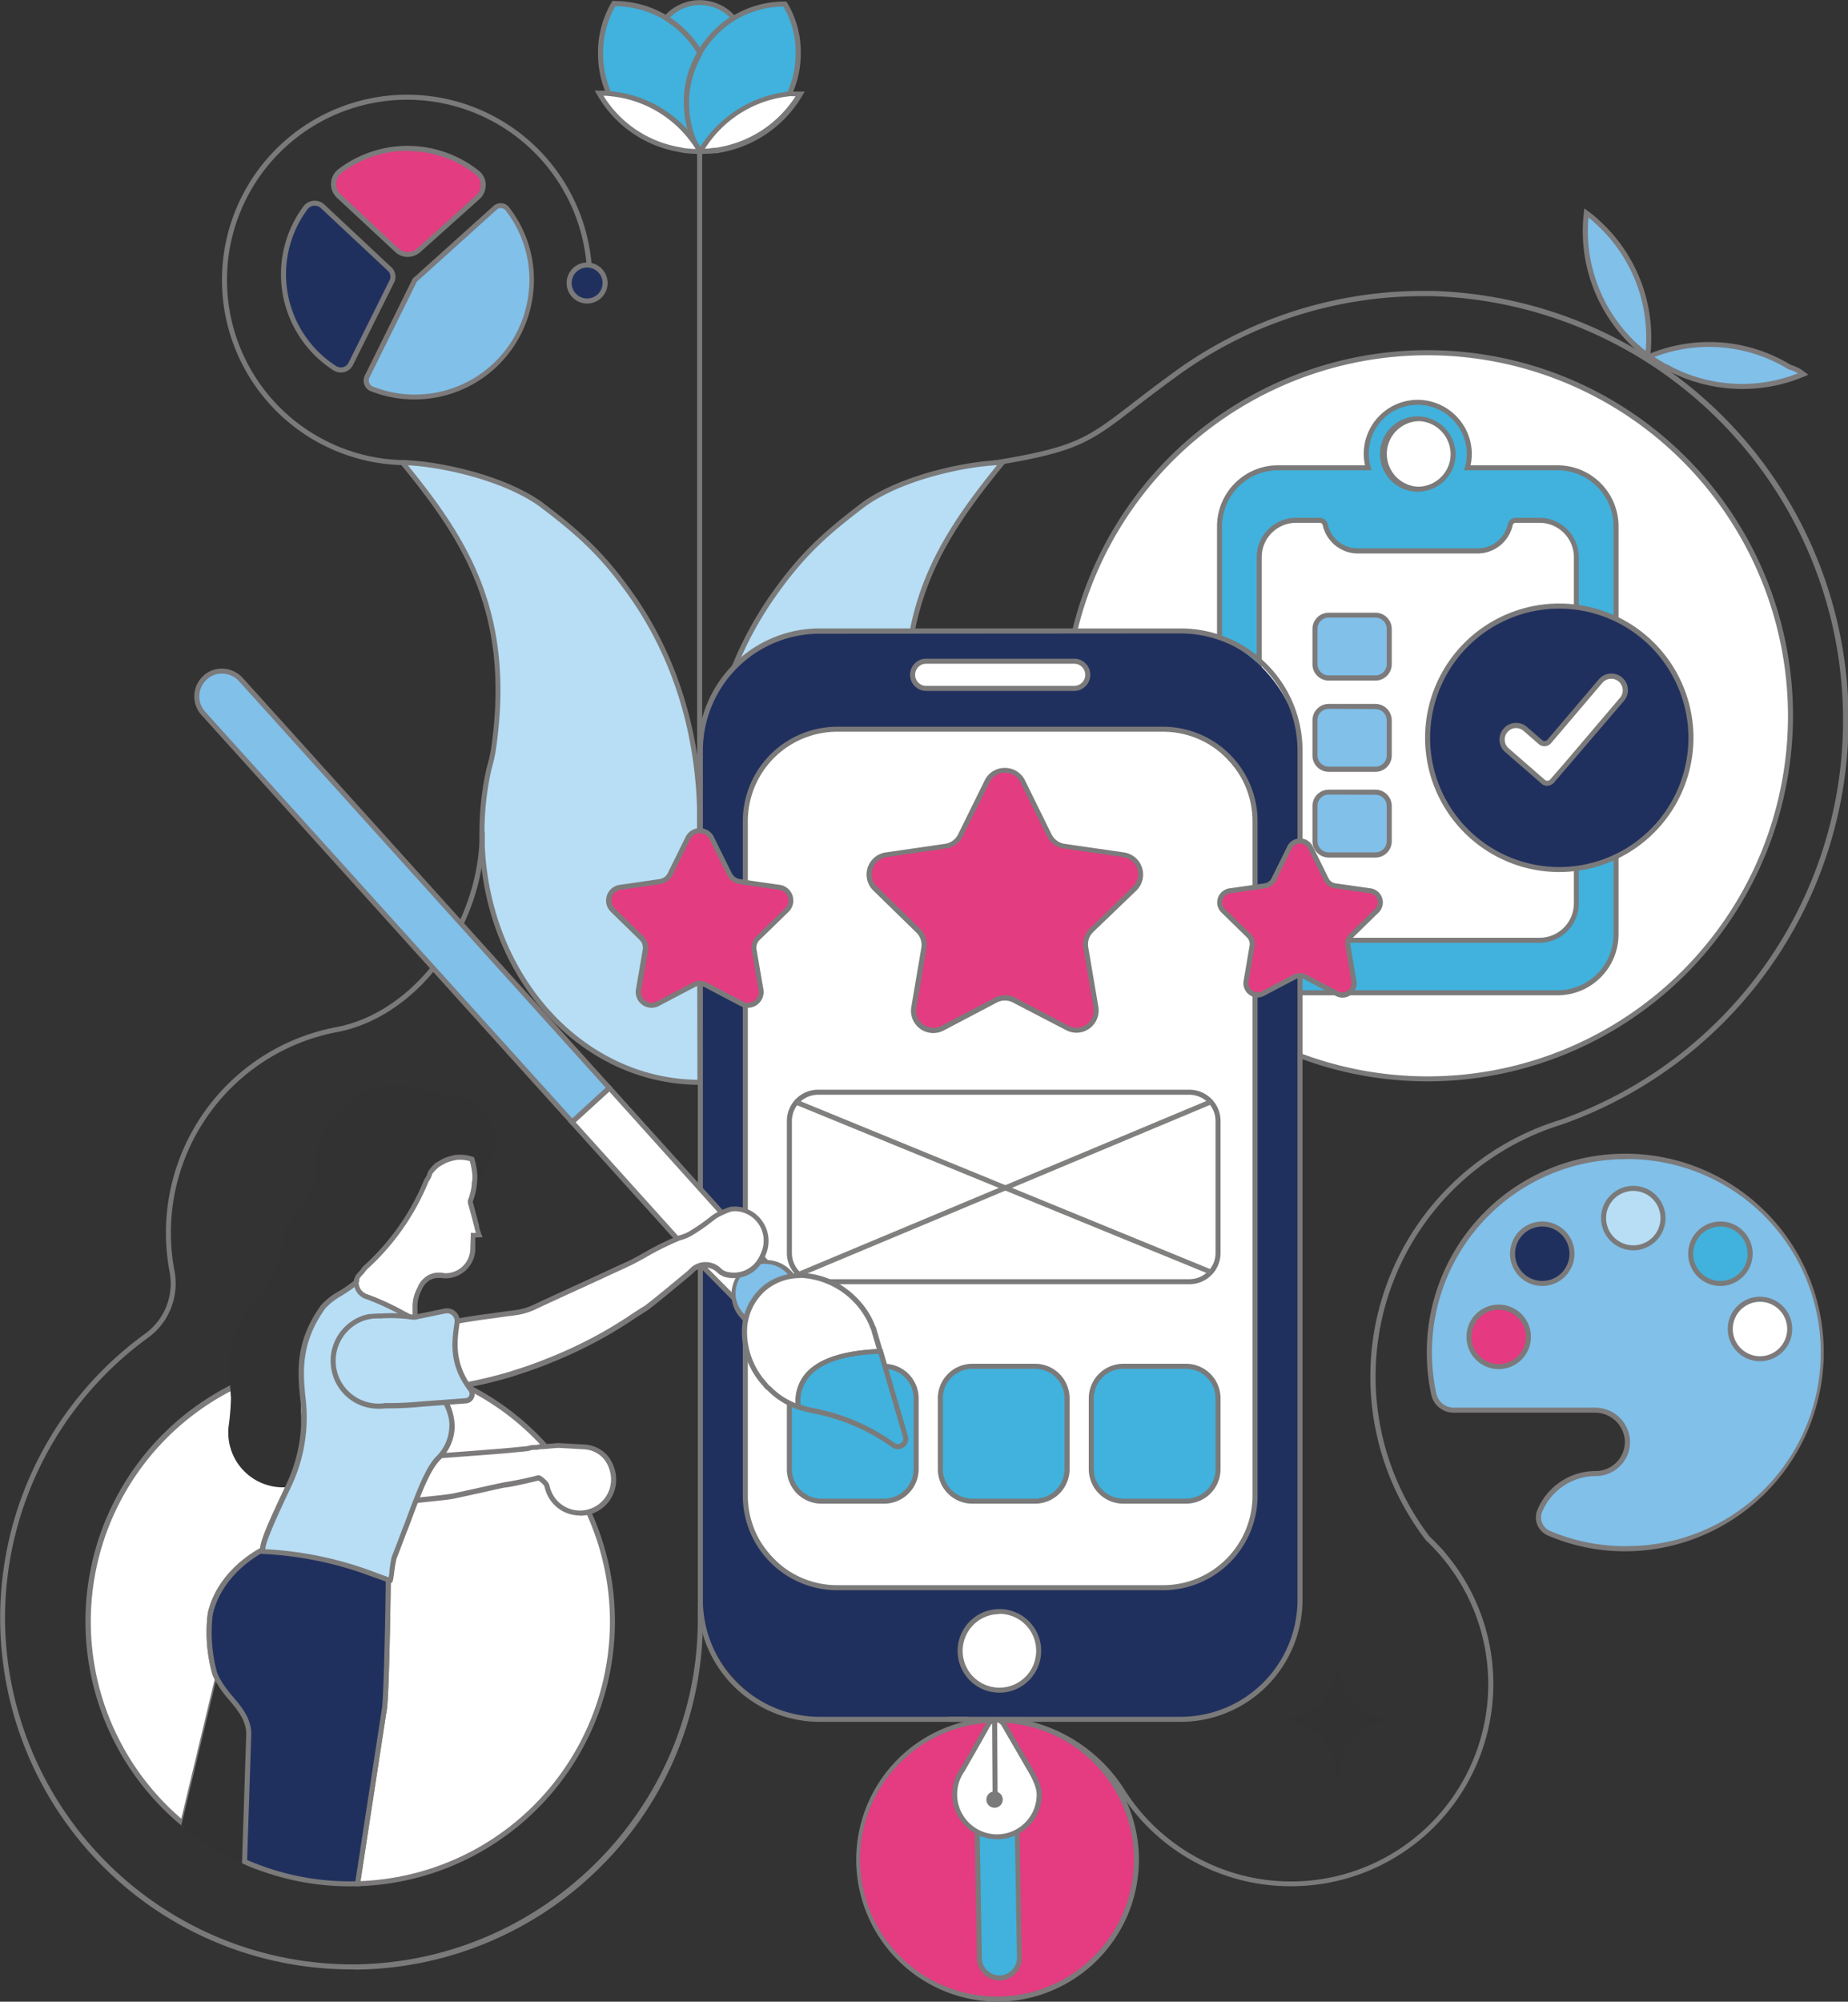 <?xml version="1.0" encoding="UTF-8"?> <svg xmlns="http://www.w3.org/2000/svg" id="Layer_1" data-name="Layer 1" viewBox="0 0 367.01 397.34"><rect x="0" y="0" width="367.01" height="397.34" fill="#333333" stroke="none"/><defs><style>.cls-1{fill:#b7def5;}.cls-2{fill:#7b7a7a;}.cls-3{fill:#fff;}.cls-4{fill:#40b2dd;}.cls-5{fill:#20305e;}.cls-6{fill:#80c0e9;}.cls-7{fill:#7c7a7b;}.cls-8{fill:#e03c81;}.cls-9{fill:#80807f;}.cls-10{fill:#7c7b7c;}.cls-11{fill:#323232;}.cls-12{fill:#e43b81;}.cls-13{fill:#e53981;}.cls-14{fill:#e33c81;}.cls-15{fill:#7a7979;}</style></defs><path class="cls-1" d="M80,91.84c5.48,0,19.2,2.4,27.41,8.22,7.39,5.58,12.12,9.74,17.78,17.7,8.29,11.57,13.3,26.35,13.79,42.43v2.21l.08,52.44h0c-23.22,0-42.43-21-43.25-47.68a58,58,0,0,1,1.4-14.68,29.24,29.24,0,0,0,1-4.68C101.86,120.39,91.37,105.79,80,91.84Z"></path><path class="cls-2" d="M139.53,215.34H139c-23.7,0-42.92-21.15-43.75-48.16a58.26,58.26,0,0,1,1.41-14.82,28.82,28.82,0,0,0,1-4.64c3.58-26.55-6.08-40.87-18.09-55.57l-.67-.81h1c5.58,0,19.42,2.44,27.71,8.31,7.65,5.79,12.28,9.92,17.9,17.82,8.59,12,13.39,26.76,13.88,42.7v2.23ZM81,92.36c11.84,14.59,21.18,29.05,17.62,55.5a30.52,30.52,0,0,1-1,4.77,57.54,57.54,0,0,0-1.37,14.52c.81,26.27,19.32,46.89,42.25,47.19l-.08-54.15c-.48-15.73-5.22-30.3-13.69-42.14-5.55-7.79-10.12-11.88-17.68-17.59C99.47,95.07,87,92.64,81,92.36Z"></path><path class="cls-2" d="M69.73,390.93A69.74,69.74,0,0,1,29,264.61a12.3,12.3,0,0,0,4.66-12.26,41.55,41.55,0,0,1,33.43-48.52c15.54-3.16,28.18-20.53,28.18-38.73h1c0,18.65-13,36.46-29,39.71a40.55,40.55,0,0,0-32.64,47.35,13.3,13.3,0,0,1-5.06,13.26A68.89,68.89,0,0,0,1,322.12a69,69,0,0,0,69.85,67.8c37.35-.61,67.73-31.26,67.73-68.34,0-.29,0-.64,0-1,0-.84,0-1.79,0-2.42l1,0c0,.64,0,1.61,0,2.47,0,.38,0,.73,0,1a68.66,68.66,0,0,1-20.11,48.74,69.83,69.83,0,0,1-48.6,20.6Z"></path><path class="cls-2" d="M256.38,374.42a40,40,0,0,1-33.81-18.48,30,30,0,0,0-25.23-14.15v-1a31,31,0,0,1,26.08,14.61A39.15,39.15,0,1,0,286.27,309c-.51-.6-1-1.13-1.43-1.6l-.1-.1c-.54-.57-1-1.06-1.52-1.51a53.3,53.3,0,0,1,26.5-83.45A84.17,84.17,0,0,0,284.63,58.79l-2.61,0a82.9,82.9,0,0,0-48.94,16.37c-3.12,2.27-5.56,4.15-7.71,5.81-10.14,7.83-12,9.24-36.45,12.74l-.15-1c24.23-3.47,25.8-4.68,36-12.55,2.16-1.66,4.6-3.54,7.73-5.82A83.92,83.92,0,0,1,282,57.75l2.63,0A85.16,85.16,0,0,1,310,223.28,52.32,52.32,0,0,0,284,305.1c.46.41,1,.92,1.49,1.48l.09.08c.47.49,1,1,1.51,1.68a40.16,40.16,0,0,1-30.66,66.08Z"></path><path class="cls-1" d="M199.07,91.84c-5.49,0-19.21,2.4-27.42,8.22-7.39,5.58-12.12,9.74-17.78,17.7-8.29,11.57-13.29,26.35-13.79,42.43v2.21L140,214.84h0c23.22,0,42.43-21,43.25-47.68a58,58,0,0,0-1.4-14.68,29.24,29.24,0,0,1-1-4.68C177.17,120.39,187.66,105.79,199.07,91.84Z"></path><path class="cls-2" d="M140,215.34h-.5l.08-55.15c.49-16,5.29-30.72,13.88-42.72,5.62-7.9,10.25-12,17.89-17.81,8.3-5.88,22.14-8.32,27.72-8.32h1.05l-.67.81c-12,14.7-21.67,29-18.09,55.58a28.59,28.59,0,0,0,1,4.59,58.34,58.34,0,0,1,1.42,14.86C182.92,194.19,163.7,215.34,140,215.34Zm58-123c-6,.28-18.44,2.71-26.05,8.11-7.55,5.7-12.12,9.79-17.66,17.58-8.48,11.84-13.22,26.41-13.7,42.15v2.2l-.08,51.94c22.93-.3,41.44-20.92,42.25-47.19a57.13,57.13,0,0,0-1.39-14.56,31.47,31.47,0,0,1-1-4.72C176.81,121.42,186.15,107,198,92.36Z"></path><circle class="cls-3" cx="283.52" cy="142.08" r="72.07"></circle><path class="cls-2" d="M283.52,214.65a72.57,72.57,0,1,1,72.57-72.57A72.65,72.65,0,0,1,283.52,214.65Zm0-144.13a71.57,71.57,0,1,0,71.57,71.56A71.64,71.64,0,0,0,283.52,70.52Z"></path><path class="cls-4" d="M309.34,92.86H291.41a10.09,10.09,0,0,0,.35-3.62,10.23,10.23,0,0,0-20.42.85,10.13,10.13,0,0,0,.39,2.77H253.81a11.61,11.61,0,0,0-11.61,11.61v89.31a3.3,3.3,0,0,0,3.29,3.29h63.85a11.6,11.6,0,0,0,11.6-11.61v-81A11.6,11.6,0,0,0,309.34,92.86Zm-34.77-2.77a7,7,0,0,1,7.27-7,7.1,7.1,0,0,1,6.72,7.42,6.86,6.86,0,0,1-.56,2.35,7,7,0,0,1-12.86,0A6.9,6.9,0,0,1,274.57,90.09Zm37.5,88.27a3.29,3.29,0,0,1-3.29,3.29l-55.41,5a3.29,3.29,0,0,1-3.3-3.29l2.08-74.55c0-1.82-.82-3,1-3l9.15-1.4c.28,3.42,3.9,5,7.39,5h23.76c3.49,0,7.3-1.94,7.58-5.35l6.75,1.26a3.29,3.29,0,0,1,3.29,3.29Z"></path><path class="cls-2" d="M309.34,197.57H245.49a3.79,3.79,0,0,1-3.79-3.79V104.47a12.12,12.12,0,0,1,12.11-12.11h17.28a10.12,10.12,0,0,1-.25-2.27,10.73,10.73,0,0,1,11.07-10.72,10.81,10.81,0,0,1,10.35,9.83,10.4,10.4,0,0,1-.21,3.16h17.29a12.12,12.12,0,0,1,12.1,12.11v81A12.12,12.12,0,0,1,309.34,197.57ZM253.81,93.36a11.12,11.12,0,0,0-11.11,11.11v89.31a2.79,2.79,0,0,0,2.79,2.79h63.85a11.12,11.12,0,0,0,11.1-11.11v-81a11.12,11.12,0,0,0-11.1-11.11H290.75l.18-.64a9.39,9.39,0,0,0,.33-3.44,9.8,9.8,0,0,0-9.38-8.91,9.7,9.7,0,0,0-9.67,12.35l.18.64Zm-.4,93.79a3.81,3.81,0,0,1-3.84-3.79l2.08-74.57a11.15,11.15,0,0,0-.1-1.22,2.16,2.16,0,0,1,.22-1.8,1.8,1.8,0,0,1,1.38-.46l9.61-1.47,0,.53c.26,3.11,3.64,4.5,6.89,4.5h23.76c3.29,0,6.83-1.83,7.08-4.89l.05-.56,7.29,1.37a3.73,3.73,0,0,1,3.7,3.78l1,69.79a3.79,3.79,0,0,1-3.79,3.79l-55.37,5ZM261.87,105l-8.64,1.31c-.58,0-.69.11-.71.13s0,.59,0,1a10.56,10.56,0,0,1,.11,1.37l-2.08,74.56a2.8,2.8,0,0,0,2.8,2.78l55.36-5a2.8,2.8,0,0,0,2.84-2.79l-1-69.78a2.79,2.79,0,0,0-2.79-2.8l-6.32-1.18c-.64,3.43-4.51,5.27-8,5.27H269.69C266.16,109.87,262.49,108.36,261.87,105Zm19.7-7.39a7.5,7.5,0,0,1-7.5-7.51,7.47,7.47,0,0,1,13-5,7.56,7.56,0,0,1,2,5.47,7.32,7.32,0,0,1-.6,2.52A7.51,7.51,0,0,1,281.57,97.6Zm0-14a6.51,6.51,0,0,0,0,13,6.52,6.52,0,0,0,6-3.94,6.31,6.31,0,0,0,.51-2.18,6.57,6.57,0,0,0-1.7-4.74,6.45,6.45,0,0,0-4.54-2.15Z"></path><path class="cls-3" d="M313.07,110.6v68.73a7.32,7.32,0,0,1-7.32,7.32H253.37a3.29,3.29,0,0,1-3.3-3.29V110.6a7.32,7.32,0,0,1,7.32-7.32h4.73a1.08,1.08,0,0,1,1.07.86,6.65,6.65,0,0,0,6.5,5.23h23.76a6.64,6.64,0,0,0,6.5-5.23,1.09,1.09,0,0,1,1.07-.86h4.73A7.32,7.32,0,0,1,313.07,110.6Z"></path><path class="cls-2" d="M305.75,187.15H253.37a3.8,3.8,0,0,1-3.8-3.79V110.6a7.83,7.83,0,0,1,7.82-7.82h4.73a1.61,1.61,0,0,1,1.56,1.25,6.17,6.17,0,0,0,6,4.84h23.76a6.16,6.16,0,0,0,6-4.84,1.61,1.61,0,0,1,1.56-1.25h4.73a7.83,7.83,0,0,1,7.82,7.82v68.73A7.83,7.83,0,0,1,305.75,187.15Zm-48.36-83.37a6.83,6.83,0,0,0-6.82,6.82v72.76a2.8,2.8,0,0,0,2.8,2.79h52.38a6.83,6.83,0,0,0,6.82-6.82V110.6a6.83,6.83,0,0,0-6.82-6.82H301a.59.59,0,0,0-.58.46,7.17,7.17,0,0,1-7,5.63H269.69a7.18,7.18,0,0,1-7-5.63.58.58,0,0,0-.58-.46Z"></path><circle class="cls-5" cx="309.67" cy="146.46" r="26.15"></circle><path class="cls-2" d="M309.67,173.1a26.65,26.65,0,1,1,26.65-26.64A26.68,26.68,0,0,1,309.67,173.1Zm0-52.29a25.65,25.65,0,1,0,25.65,25.65A25.68,25.68,0,0,0,309.67,120.81Z"></path><path class="cls-3" d="M321.84,135a2.79,2.79,0,0,1,.28,3.94l-11,12.92-2.85,3.28a1.26,1.26,0,0,1-1.76.12l-3.27-2.85-3.94-3.43A2.79,2.79,0,0,1,299,145h0a2.79,2.79,0,0,1,3.93-.27l3,2.61a1.25,1.25,0,0,0,1.76-.12l10.22-12a2.79,2.79,0,0,1,3.93-.27Z"></path><path class="cls-2" d="M307.3,156a1.72,1.72,0,0,1-1.14-.43l-7.22-6.27a3.29,3.29,0,0,1,4.32-5l3,2.61a.76.76,0,0,0,1.06-.07l10.21-12a3.28,3.28,0,0,1,4.64-.33l-.33.38.33-.38a3.29,3.29,0,0,1,.32,4.65l-13.87,16.19a1.7,1.7,0,0,1-1.2.6Zm-6.2-11.48a2.29,2.29,0,0,0-1.5,4l7.21,6.28a.75.75,0,0,0,1.05-.07l2.85-3.27,11-12.93a2.29,2.29,0,0,0-.22-3.23h0a2.3,2.3,0,0,0-3.24.22l-10.21,12a1.74,1.74,0,0,1-2.46.18l-3-2.62A2.34,2.34,0,0,0,301.1,144.53Z"></path><rect class="cls-6" x="261.15" y="122.09" width="14.75" height="12.51" rx="2.74"></rect><path class="cls-7" d="M273.16,135.1h-9.27a3.25,3.25,0,0,1-3.24-3.24v-7a3.24,3.24,0,0,1,3.24-3.24h9.27a3.24,3.24,0,0,1,3.24,3.24v7A3.25,3.25,0,0,1,273.16,135.1Zm-9.27-12.51a2.24,2.24,0,0,0-2.24,2.24v7a2.24,2.24,0,0,0,2.24,2.24h9.27a2.24,2.24,0,0,0,2.24-2.24v-7a2.24,2.24,0,0,0-2.24-2.24Z"></path><rect class="cls-6" x="261.15" y="140.2" width="14.75" height="12.51" rx="2.74"></rect><path class="cls-7" d="M273.16,153.21h-9.27a3.24,3.24,0,0,1-3.24-3.24v-7a3.25,3.25,0,0,1,3.24-3.24h9.27a3.25,3.25,0,0,1,3.24,3.24v7A3.24,3.24,0,0,1,273.16,153.21Zm-9.27-12.51a2.24,2.24,0,0,0-2.24,2.24v7a2.24,2.24,0,0,0,2.24,2.24h9.27A2.24,2.24,0,0,0,275.4,150v-7a2.24,2.24,0,0,0-2.24-2.24Z"></path><rect class="cls-6" x="261.15" y="157.22" width="14.75" height="12.51" rx="2.74"></rect><path class="cls-7" d="M273.16,170.23h-9.27a3.24,3.24,0,0,1-3.24-3.24v-7a3.24,3.24,0,0,1,3.24-3.24h9.27A3.24,3.24,0,0,1,276.4,160v7A3.24,3.24,0,0,1,273.16,170.23Zm-9.27-12.51a2.24,2.24,0,0,0-2.24,2.24v7a2.24,2.24,0,0,0,2.24,2.24h9.27A2.24,2.24,0,0,0,275.4,167v-7a2.24,2.24,0,0,0-2.24-2.24Z"></path><rect class="cls-5" x="139.09" y="125.24" width="119.09" height="216.06" rx="23.7"></rect><path class="cls-2" d="M234.48,341.79H162.79a24.23,24.23,0,0,1-24.2-24.2V148.93a24.22,24.22,0,0,1,24.2-24.19h71.69a24.22,24.22,0,0,1,24.2,24.19V317.59A24.23,24.23,0,0,1,234.48,341.79Zm-71.69-216a23.22,23.22,0,0,0-23.2,23.19V317.59a23.22,23.22,0,0,0,23.2,23.2h71.69a23.22,23.22,0,0,0,23.2-23.2V148.93a23.22,23.22,0,0,0-23.2-23.19Z"></path><rect class="cls-3" x="148.02" y="144.75" width="101.22" height="170.41" rx="18.24"></rect><path class="cls-2" d="M231,315.66H166.26a18.77,18.77,0,0,1-18.74-18.74V163a18.77,18.77,0,0,1,18.74-18.74H231A18.77,18.77,0,0,1,249.75,163V296.92A18.77,18.77,0,0,1,231,315.66ZM166.26,145.25A17.76,17.76,0,0,0,148.52,163V296.92a17.76,17.76,0,0,0,17.74,17.74H231a17.76,17.76,0,0,0,17.74-17.74V163A17.76,17.76,0,0,0,231,145.25Z"></path><circle class="cls-3" cx="198.48" cy="327.65" r="7.8"></circle><path class="cls-2" d="M198.48,336a8.3,8.3,0,1,1,8.3-8.3A8.32,8.32,0,0,1,198.48,336Zm0-15.6a7.3,7.3,0,1,0,7.3,7.3A7.31,7.31,0,0,0,198.48,320.35Z"></path><rect class="cls-4" x="156.77" y="271.21" width="25.16" height="26.78" rx="6.36"></rect><path class="cls-2" d="M175.58,298.48H163.13a6.86,6.86,0,0,1-6.86-6.86V277.56a6.86,6.86,0,0,1,6.86-6.85h12.45a6.86,6.86,0,0,1,6.86,6.85v14.06A6.86,6.86,0,0,1,175.58,298.48Zm-12.45-26.77a5.86,5.86,0,0,0-5.86,5.85v14.06a5.87,5.87,0,0,0,5.86,5.86h12.45a5.87,5.87,0,0,0,5.86-5.86V277.56a5.86,5.86,0,0,0-5.86-5.85Z"></path><rect class="cls-4" x="186.75" y="271.21" width="25.16" height="26.78" rx="6.36"></rect><path class="cls-2" d="M205.56,298.48H193.11a6.86,6.86,0,0,1-6.86-6.86V277.56a6.86,6.86,0,0,1,6.86-6.85h12.45a6.86,6.86,0,0,1,6.86,6.85v14.06A6.86,6.86,0,0,1,205.56,298.48Zm-12.45-26.77a5.86,5.86,0,0,0-5.86,5.85v14.06a5.87,5.87,0,0,0,5.86,5.86h12.45a5.87,5.87,0,0,0,5.86-5.86V277.56a5.86,5.86,0,0,0-5.86-5.85Z"></path><rect class="cls-4" x="216.73" y="271.21" width="25.16" height="26.78" rx="6.36"></rect><path class="cls-2" d="M235.54,298.48H223.09a6.86,6.86,0,0,1-6.86-6.86V277.56a6.86,6.86,0,0,1,6.86-6.85h12.45a6.86,6.86,0,0,1,6.86,6.85v14.06A6.86,6.86,0,0,1,235.54,298.48Zm-12.45-26.77a5.86,5.86,0,0,0-5.86,5.85v14.06a5.87,5.87,0,0,0,5.86,5.86h12.45a5.87,5.87,0,0,0,5.86-5.86V277.56a5.86,5.86,0,0,0-5.86-5.85Z"></path><rect class="cls-3" x="181.24" y="131.25" width="34.8" height="5.4" rx="2.7"></rect><path class="cls-2" d="M213.33,137.15H183.94a3.2,3.2,0,1,1,0-6.4h29.39a3.2,3.2,0,1,1,0,6.4Zm-29.39-5.4a2.2,2.2,0,1,0,0,4.4h29.39a2.2,2.2,0,1,0,0-4.4Z"></path><rect class="cls-3" x="156.77" y="216.81" width="85.13" height="37.61" rx="5.69"></rect><path class="cls-2" d="M236.21,254.92H162.46a6.19,6.19,0,0,1-6.19-6.19V222.5a6.2,6.2,0,0,1,6.19-6.19h73.75a6.2,6.2,0,0,1,6.19,6.19v26.23A6.19,6.19,0,0,1,236.21,254.92Zm-73.75-37.61a5.2,5.2,0,0,0-5.19,5.19v26.23a5.2,5.2,0,0,0,5.19,5.19h73.75a5.2,5.2,0,0,0,5.19-5.19V222.5a5.2,5.2,0,0,0-5.19-5.19Z"></path><line class="cls-8" x1="158.15" y1="218.79" x2="240.47" y2="252.5"></line><rect class="cls-9" x="198.81" y="191.17" width="1" height="88.95" transform="translate(-94.29 330.79) rotate(-67.73)"></rect><line class="cls-8" x1="240.47" y1="218.73" x2="158.67" y2="252.97"></line><rect class="cls-9" x="155.23" y="235.35" width="88.67" height="1" transform="translate(-75.57 95.31) rotate(-22.71)"></rect><path class="cls-3" d="M153.28,260c-2.2,2.05-3.46,2-5.65-.39l-8.83-8.92-25.19-27.92L121,216l33,36.62c.92,1,1.19,2.93,1.22,4.14a5,5,0,0,1-.95.46A4.81,4.81,0,0,1,153.28,260Z"></path><path class="cls-10" d="M150.59,261.93h-.09c-1,0-2-.64-3.24-2L138.44,251,112.9,222.7l8.13-7.45,33.37,37c1.18,1.28,1.33,3.75,1.35,4.47V257l-.25.15a7.05,7.05,0,0,1-.75.39,4.81,4.81,0,0,1-1.14,2.79h0A4.64,4.64,0,0,1,150.59,261.93Zm-36.28-39.17,24.86,27.56,8.82,8.89c1.07,1.17,1.85,1.69,2.54,1.72s1.39-.39,2.4-1.33h0a4.08,4.08,0,0,0,.88-2.48l0-.3.29-.1c.24-.1.44-.19.61-.28a6.13,6.13,0,0,0-1.08-3.52L121,216.67Z"></path><path class="cls-6" d="M121,216l-7.39,6.77L40.39,141.59a5,5,0,0,1,7.45-6.72Z"></path><path class="cls-7" d="M113.57,223.44,40,141.92a5.52,5.52,0,0,1,.41-7.79,5.31,5.31,0,0,1,3.83-1.41,5.68,5.68,0,0,1,3.94,1.81L121.7,216Zm-69.5-89.72a4.31,4.31,0,0,0-3,1.16,4.53,4.53,0,0,0-.33,6.39L113.64,222l6.65-6.09L47.46,135.21a4.62,4.62,0,0,0-3.23-1.49Z"></path><path class="cls-6" d="M150.37,251h0a6.35,6.35,0,0,1,6.35,6.35v1.62a0,0,0,0,1,0,0H144a0,0,0,0,1,0,0v-1.62a6.35,6.35,0,0,1,6.35-6.35Z" transform="translate(-130.59 161.82) rotate(-41.13)"></path><path class="cls-7" d="M148.16,262.85l-1.39-1.59a6.86,6.86,0,0,1,10.34-9l1.4,1.6Zm3.79-12a5.86,5.86,0,0,0-4.43,9.71l.74.84,8.83-7.71-.73-.85A5.85,5.85,0,0,0,152,250.89Z"></path><path class="cls-3" d="M158.57,279.22a14.56,14.56,0,0,1-5.84-3.7,2.18,2.18,0,0,1-.7-.69c-5.35-5.89-5.59-14.34-.5-18.91s13.37-3.45,18.8,2.52a15.52,15.52,0,0,1,2.9,4.54c.05.26.28.54.33.82l.55,1.89.75,2.54C160.71,268.74,158.1,274.33,158.57,279.22Z"></path><path class="cls-10" d="M159.14,280l-.74-.26a15.18,15.18,0,0,1-6-3.76,2.81,2.81,0,0,1-.8-.81,15.84,15.84,0,0,1-4.25-11.29,11.82,11.82,0,0,1,3.81-8.29c5.21-4.69,14-3.54,19.51,2.56a15.76,15.76,0,0,1,3,4.7,2.18,2.18,0,0,0,.14.34,1.93,1.93,0,0,1,.22.57l1.47,5-.65,0c-7,.25-11.68,1.76-14.06,4.48a7.58,7.58,0,0,0-1.74,6Zm-.11-26.3a10.57,10.57,0,0,0-7.17,2.64,10.83,10.83,0,0,0-3.49,7.59,14.91,14.91,0,0,0,4,10.61,2.35,2.35,0,0,0,.54.58l.15.11a14,14,0,0,0,4.93,3.3,8.34,8.34,0,0,1,2-5.93c2.49-2.85,7.25-4.46,14.14-4.79l-1.12-3.82a1.83,1.83,0,0,0-.14-.35,2.36,2.36,0,0,1-.2-.51A15.72,15.72,0,0,0,159,253.65Z"></path><path class="cls-4" d="M177.38,286.85A40,40,0,0,0,161.63,280a22.78,22.78,0,0,1-3.06-.81c-.47-4.89,2.14-10.48,16.29-11l1.45,5,3.5,11.94A1.57,1.57,0,0,1,177.38,286.85Z"></path><path class="cls-2" d="M178.31,287.66a2.08,2.08,0,0,1-1.22-.41A39.33,39.33,0,0,0,166.9,282a39.8,39.8,0,0,0-5.37-1.44,23.17,23.17,0,0,1-3.12-.83l-.31-.11,0-.31a8.55,8.55,0,0,1,2-6.72c2.57-2.94,7.54-4.56,14.78-4.82h.39L180.29,285a2.07,2.07,0,0,1-2,2.66ZM159,278.85a23.77,23.77,0,0,0,2.68.69,40.55,40.55,0,0,1,16,6.9h0a1,1,0,0,0,1.24,0,1,1,0,0,0,.41-1.18l-4.84-16.53c-6.74.29-11.34,1.79-13.68,4.46A7.48,7.48,0,0,0,159,278.85Z"></path><path class="cls-3" d="M121.61,321.89a52,52,0,0,1-50.6,52l5.28-34.44c.48-1.6.81-23.55.81-25.29,0-10.38-6.44-10.41-17.07-9.17-8.07,1-16.53,7.29-18.28,15.35a30.41,30.41,0,0,0,.89,11.81,9.88,9.88,0,0,0,.52,1.14L36.3,361.94a52.05,52.05,0,1,1,85.31-40.05Z"></path><path class="cls-7" d="M70.42,374.44l5.38-35c.44-1.5.8-22.76.8-25.21,0-3.53-.77-5.94-2.36-7.35-2.72-2.43-8-2-14.16-1.32-7.36.86-16,6.69-17.84,15A30,30,0,0,0,43.11,332a10.72,10.72,0,0,0,.49,1.09l.09.17L36.6,362.84l-.62-.51a52.58,52.58,0,1,1,35,12.09ZM67.33,304c3.18,0,5.77.53,7.58,2.13s2.69,4.26,2.69,8.1c0,1.08-.31,23.69-.83,25.43L71.6,373.4A51.55,51.55,0,1,0,36,361l6.63-27.65a9.63,9.63,0,0,1-.45-1,30.75,30.75,0,0,1-.92-12.08c1.89-8.7,11-14.84,18.71-15.75A66.66,66.66,0,0,1,67.33,304Z"></path><path class="cls-11" d="M45.87,277.48a48.48,48.48,0,0,1-.46,5.62,10.86,10.86,0,0,0,14.82,11.36c.45-.19.69-.32.63-.38-.48-.55-.92-5.44-1-13.17a33.33,33.33,0,0,1,.45-8,29.25,29.25,0,0,1,4.61-10.05c1.77-2,3.16-1.63,5.53-5.94,3.9-7.08,13.24-13.18,13.94-21.55a13.42,13.42,0,0,1,.66-1.47,15.71,15.71,0,0,1,1.46-1.54,4.73,4.73,0,0,1,1.42-.83,7,7,0,0,1,2-.63c.09,0,.18-.08.27-.08h.17a7.12,7.12,0,0,1,3.06.37,13.74,13.74,0,0,1,.59,3.43v.27h0c.09,0,.09-.09.18-.09a9.53,9.53,0,0,0,4.1-7.58,9.35,9.35,0,0,0-.74-4.14,15.39,15.39,0,0,0-.83-1.61A9.76,9.76,0,0,0,89,217.12a4.85,4.85,0,0,0-1.14.06c0,.08-4.25-1.28-7.14-1.64a14.66,14.66,0,0,0-11,2.63c-6.25,4.89-7.23,10-7,13.33a10.4,10.4,0,0,1-2.58,7.41L59,240.15a12.51,12.51,0,0,0-3,7.18h0a14.24,14.24,0,0,1-3.44,8.24l-1.31,1.51A27.25,27.25,0,0,0,46,266.29C45.35,268.19,45.52,273,45.87,277.48Z"></path><path class="cls-11" d="M49.62,344l-.86,26.17A53.51,53.51,0,0,1,36,362.34l7.12-29.7C45.32,336.78,49.66,339.25,49.62,344Z"></path><path class="cls-5" d="M77.1,314.19c0,1.74-.33,23.69-.81,25.29L71,373.92l-1.46,0a51.53,51.53,0,0,1-16.83-2.79,43.49,43.49,0,0,1-4.15-1.62l.83-25.22c0-4.62-4.15-7-6.24-11a9.88,9.88,0,0,1-.52-1.14,30.41,30.41,0,0,1-.89-11.81C43.5,312.31,52,306,60,305,70.66,303.78,77.1,303.81,77.1,314.19Z"></path><path class="cls-2" d="M69.55,374.44a52,52,0,0,1-17-2.82c-1.46-.49-2.87-1-4.19-1.63l-.3-.14.84-25.56c0-2.75-1.61-4.71-3.34-6.78a23,23,0,0,1-2.84-3.95,9.14,9.14,0,0,1-.54-1.21,30.75,30.75,0,0,1-.92-12.08c1.89-8.7,11-14.84,18.71-15.75,6.6-.76,11.89-1.14,14.94,1.57,1.81,1.61,2.69,4.26,2.69,8.1,0,1.08-.31,23.69-.83,25.43l-5.33,34.79H71Zm-20.47-5.23c1.2.53,2.47,1,3.8,1.47a50.94,50.94,0,0,0,17.7,2.75l5.22-34c.44-1.5.8-22.76.8-25.21,0-3.53-.77-5.94-2.36-7.35-2.72-2.43-8-2-14.16-1.32-7.36.86-16,6.69-17.84,15A30,30,0,0,0,43.11,332a10.72,10.72,0,0,0,.49,1.09,21.92,21.92,0,0,0,2.73,3.78c1.77,2.12,3.6,4.31,3.57,7.44Z"></path><path class="cls-3" d="M67,277.38c2.34,9.65,5,18.12,5,18.12l.13.51a7.07,7.07,0,0,0,.66,1.28h0a2.71,2.71,0,0,0,2.54,1.22c4.08-.38,12.41-1.18,14.21-1.47,1-.17,10.31-2.27,10.56-2.29,1.39-.09,6.76-1.4,6.84-1.42a4.9,4.9,0,0,1,1.43,1.24,2.17,2.17,0,0,1,.26.66,6.66,6.66,0,0,0,12.94-3.14,7.59,7.59,0,0,0-1.15-2.55,6.05,6.05,0,0,0-4.58-2.36c-1.81-.11-4.85-.28-5.16-.28h0c-.17,0-2,.18-3.15.27a2.72,2.72,0,0,0-.42,0l-.79.13h0a5,5,0,0,0-1.43.18c-.34.09-2,.22-2.72.3-2.08.24-12.83,1-13.8,1.09-1.17,0-4.53-.08-4.53-.08a2.59,2.59,0,0,1-2.12-1.64,36.85,36.85,0,0,1-1.17-4.14,43.75,43.75,0,0,1-.72-14.86,18.83,18.83,0,0,0-14.15,3.38C66.12,273.52,66.57,275.47,67,277.38Z"></path><path class="cls-7" d="M115.15,300.83a7.14,7.14,0,0,1-6.94-5.47,1.74,1.74,0,0,0-.16-.46,4.35,4.35,0,0,0-1.12-1c-1.25.3-5.48,1.31-6.73,1.39-.16,0-2.07.45-3.92.86-2.8.62-6,1.32-6.59,1.42-1.83.3-10.12,1.09-14.25,1.47a3.19,3.19,0,0,1-2.94-1.34l-.08-.05,0-.12a8.39,8.39,0,0,1-.67-1.3l-.14-.58c0-.05-2.71-8.57-5-18.13h0c-.53-2.16-1-4.06-1.33-5.81l-.06-.32.26-.19a19.42,19.42,0,0,1,14.52-3.46l.47.07,0,.47a43,43,0,0,0,.7,14.69A36.12,36.12,0,0,0,82.22,287a2.1,2.1,0,0,0,1.72,1.33s2.9.07,4.21.07h.24c1.06-.07,11.69-.85,13.75-1.09l.73-.07c.64-.06,1.72-.16,1.93-.21a5,5,0,0,1,1.52-.2l.09,0,.65-.11a3,3,0,0,1,.51-.05l.53,0c.88-.07,2.34-.18,2.52-.22l.2,0,.06,0,5.06.28a6.5,6.5,0,0,1,5,2.57,7.62,7.62,0,0,1,1.23,2.73,7.15,7.15,0,0,1-7,8.84Zm-6.31-6.55a2.13,2.13,0,0,1,.34.84,6.16,6.16,0,0,0,12-2.9,6.77,6.77,0,0,0-1.07-2.38,5.52,5.52,0,0,0-4.2-2.15c-1.91-.12-4.85-.28-5.13-.28h0c-.28,0-.94.09-2.55.21l-.55.05a2.09,2.09,0,0,0-.38,0l-.66.12-.21,0h-.05A3.93,3.93,0,0,0,105,288c-.27.06-1,.14-2.07.23l-.72.07c-2.07.25-12.73,1-13.82,1.1s-4.44-.07-4.57-.08a3.1,3.1,0,0,1-2.58-2,37,37,0,0,1-1.19-4.18,43.43,43.43,0,0,1-.77-14.55,18.35,18.35,0,0,0-13,3.17c.35,1.64.76,3.43,1.25,5.46,2.31,9.52,5,18,5,18.09l.13.54a8.22,8.22,0,0,0,.55,1.05h0l.06.1a2.22,2.22,0,0,0,2.07,1c4.79-.44,12.51-1.19,14.18-1.47.58-.09,3.88-.82,6.53-1.41,3.34-.74,4-.87,4.08-.88a68.51,68.51,0,0,0,6.73-1.4C107.37,292.73,108.56,293.87,108.84,294.28Z"></path><path class="cls-1" d="M71.16,256c-.1.07-.44-1.48-.54-1.41-1.86,1.66-5.54,3.38-6.48,4.83-5,7-4.59,12.77-4,18.64a31.47,31.47,0,0,1-2.86,16.8c-2.64,5.58-5.81,12.28-5.06,13.12h0a71.81,71.81,0,0,1,21.34,4.34c2.19.81,3.94,1.43,3.94,1.43s.44-3.78.74-4.53c.72-1.75,1.53-4,2.42-6.27,2-5.36,4.13-11.41,6.42-13.53a9.06,9.06,0,0,0,2.68-6.22,11.38,11.38,0,0,0-1.88-6c-.22-.3-.34-.68-.56-1a30.56,30.56,0,0,1-2-6.8c-.21-.92-.42-1.84-.64-2.67a12.68,12.68,0,0,0-2.6-4.85l-.08,0-.15-.2h0l-.07-.1"></path><path class="cls-2" d="M77.61,314.29l-.25-.09s-1.75-.62-4-1.43a70.63,70.63,0,0,0-21.18-4.31H52l-.14-.16c-.83-.92.58-4.39,5-13.67a30.94,30.94,0,0,0,2.81-16.52c-.58-5.46-1.23-11.65,4.07-19a13.28,13.28,0,0,1,3.6-2.83,25.44,25.44,0,0,0,3-2.07l.22-.2.28.1c.3.1.37.33.58,1a5.78,5.78,0,0,0,.18.57l-.38.19,0,.08.3.41-.47.07c-.29-.1-.36-.34-.57-1v0c-.73.57-1.65,1.15-2.53,1.72a13,13,0,0,0-3.32,2.55c-5.09,7.05-4.45,13-3.89,18.32a32,32,0,0,1-2.91,17.06c-1.82,3.86-5.15,10.87-5.14,12.43a71.8,71.8,0,0,1,21.14,4.35c1.45.54,2.7,1,3.38,1.23,0-.24.07-.54.11-.82A21.1,21.1,0,0,1,77.8,309c.4-1,.82-2.08,1.27-3.26.37-1,.75-2,1.15-3l.5-1.33c1.9-5.09,3.86-10.36,6-12.38a8.64,8.64,0,0,0,2.52-5.89c.1-2.22-1-4.15-1.82-5.71a3.69,3.69,0,0,1-.29-.51,2.71,2.71,0,0,0-.23-.41,28.1,28.1,0,0,1-2-6.55l-.09-.44c-.22-.95-.42-1.84-.64-2.65a12,12,0,0,0-2.37-4.52h0l-.21-.19-.22-.3.81-.58.12.16.16.12a13.19,13.19,0,0,1,2.7,5c.22.83.43,1.74.63,2.64l.11.5A28.46,28.46,0,0,0,87.8,276a2.65,2.65,0,0,1,.28.48,3.42,3.42,0,0,0,.23.42,11.82,11.82,0,0,1,2,6.29,9.63,9.63,0,0,1-2.84,6.57c-2,1.86-3.94,7-5.79,12l-.5,1.34c-.41,1-.79,2-1.16,3-.45,1.2-.87,2.32-1.27,3.29a23.38,23.38,0,0,0-.49,3C78,314,78,314,77.82,314.13Z"></path><path class="cls-3" d="M70.73,254.34a3.12,3.12,0,0,0,.38,1.68h0a3,3,0,0,0,1.76,1.37c3.3,1,9.59,4.74,9.6,4.44l-.07-2.65a7.51,7.51,0,0,1,.9-3.39h0a4.07,4.07,0,0,1,1.1-1.63l.09-.09a3.66,3.66,0,0,1,2.66-1h.35c.27,0,.44.1.7.11h.44A5.45,5.45,0,0,0,93.9,248h0l.09-2.8,1.23-.05a11.72,11.72,0,0,1-.47-1.68,3.88,3.88,0,0,1-.16-.53l-.08-.26c-.39-1.51-.78-3-1.1-4v-.18a12.63,12.63,0,0,0,.8-3.13c0-.53.12-1.05.14-1.57v-.27a14.08,14.08,0,0,0-.59-3.43,7.1,7.1,0,0,0-3-.36h-.18c-.09,0-.18.08-.26.08a9.38,9.38,0,0,0-2,.63c-.45.25-.89.5-1.43.84-.09,0-.09.08-.18.16l-.27.26a6.37,6.37,0,0,0-1,1.19h0a3.59,3.59,0,0,1-.66,1.39,47.4,47.4,0,0,1-12.31,17.48c-.09.18-.27.35-.37.52a3.61,3.61,0,0,1-.54.6,6.19,6.19,0,0,0-.46.59,1.27,1.27,0,0,0-.19.52C70.74,254,70.74,254.17,70.73,254.34Z"></path><path class="cls-7" d="M82.47,262.37a10,10,0,0,1-2.58-1.19,51.86,51.86,0,0,0-7.15-3.3,3.39,3.39,0,0,1-2-1.6,3.59,3.59,0,0,1-.46-1.95h0a1.11,1.11,0,0,1,.13-.59,2.09,2.09,0,0,1,.22-.5,2.21,2.21,0,0,1,.28-.39,2.12,2.12,0,0,0,.21-.27,4.88,4.88,0,0,0,.55-.59,1.38,1.38,0,0,1,.2-.28,1,1,0,0,0,.13-.18l.11-.14a47,47,0,0,0,12.17-17.3l.08-.13a3,3,0,0,0,.56-1.16l.07-.18A7.25,7.25,0,0,1,86,231.33l.27-.25a.68.68,0,0,1,.33-.28c.51-.31.95-.55,1.38-.79a9.77,9.77,0,0,1,2.17-.69h0a.77.77,0,0,1,.36-.08h.17a7.64,7.64,0,0,1,3.22.39l.24.09.07.24a15.62,15.62,0,0,1,.6,3.55v.3a7.77,7.77,0,0,1-.08.83c0,.25,0,.5-.06.75a13.51,13.51,0,0,1-.79,3.17c.29,1,.68,2.5,1.06,3.95l.08.27.07.26a1.17,1.17,0,0,0,.06.2l0,.11v.12c0,.15.35,1.27.43,1.46l.28.66-1.48.07L94.4,248a5.94,5.94,0,0,1-5.74,5.75H88.2a2.84,2.84,0,0,1-.45-.07,1,1,0,0,0-.25,0h-.35a3.25,3.25,0,0,0-2.31.83l-.09.08a3.8,3.8,0,0,0-1,1.46,7.22,7.22,0,0,0-.86,3.21l.08,2.92-.27.16A.45.45,0,0,1,82.47,262.37Zm-11.24-7.86a2.6,2.6,0,0,0,.34,1.3A2.47,2.47,0,0,0,73,256.93a51.5,51.5,0,0,1,7.32,3.36c.59.3,1.18.62,1.61.82l0-1.91a8,8,0,0,1,1-3.64,4.46,4.46,0,0,1,1.2-1.76l.09-.08a4.24,4.24,0,0,1,3-1.1h.35a2,2,0,0,1,.45.06l.25.05h.43A4.94,4.94,0,0,0,93.4,248l.11-3.27,1,0c-.11-.38-.24-.82-.28-1.07s-.06-.2-.09-.31,0-.13-.06-.22L94,242.8c-.39-1.5-.78-3-1.09-4l0-.08,0-.44a11.94,11.94,0,0,0,.77-3c0-.23,0-.51.07-.79s.06-.49.07-.74v-.26a14.38,14.38,0,0,0-.51-3,7.32,7.32,0,0,0-2.62-.25H90.6a1.15,1.15,0,0,1-.26.08,8,8,0,0,0-1.89.59c-.41.23-.85.47-1.38.8h0l-.1.11-.27.25a7.06,7.06,0,0,0-.88,1,3.76,3.76,0,0,1-.69,1.44,48,48,0,0,1-12.35,17.56c0,.08-.12.16-.18.24a2.31,2.31,0,0,0-.14.19,3.71,3.71,0,0,1-.64.72,1.36,1.36,0,0,1-.19.25,1.46,1.46,0,0,0-.17.22,1.17,1.17,0,0,0-.13.3l0,.5Z"></path><path class="cls-3" d="M151.67,248.78a8.6,8.6,0,0,1-.66,1.37,6.11,6.11,0,0,1-6.89,2.74,1.37,1.37,0,0,1-.31-.13l-.14-.06a2.91,2.91,0,0,1-.82-.58,3.82,3.82,0,0,0-2.21-1.07,3.9,3.9,0,0,0-2.86.79l-.92.86s-6.56,5.48-8.46,6.88l0,0c-1.26.76-2.45,1.57-3.66,2.36a86.92,86.92,0,0,1-14,7.42c-1.11.46-2.24.91-3.34,1.34-.63.23-1.31.46-1.94.71-1.3.47-2.63.86-3.92,1.3a89.88,89.88,0,0,1-9.76,2.31c-2.87.79-14-9.75-12.72-10.14a144.13,144.13,0,0,1,18.25-3.66l3.6-.49,1.42-.18A13.13,13.13,0,0,0,106,259.5c2.69-1.3,8.44-3.88,14.53-6.7l3.54-1.63c.32-.16.65-.32,1-.46,1.61-.75,8-4.49,9.89-5a8.46,8.46,0,0,0,2.06-.8c2.85-1.66,4.69-3.33,5.16-3.57a16.93,16.93,0,0,1,3-1.34h.05a5.63,5.63,0,0,1,2.8.33,7.26,7.26,0,0,1,1.36.69A6.74,6.74,0,0,1,151.67,248.78Z"></path><path class="cls-7" d="M91.4,275.59c-3.31,0-12.43-8.34-13-10.26a.68.68,0,0,1,.43-.9,137.42,137.42,0,0,1,18.32-3.67l3.59-.5c.54-.05,1-.12,1.43-.18a12.27,12.27,0,0,0,3.62-1c1.51-.73,4.05-1.89,7-3.24,2.29-1.05,4.88-2.23,7.53-3.46,1-.47,2.11-1,3.13-1.44l.41-.19,1-.46c.51-.24,1.58-.82,2.81-1.5a56.35,56.35,0,0,1,7.15-3.54,8.33,8.33,0,0,0,1.94-.75,39.51,39.51,0,0,0,4.24-2.91,9.07,9.07,0,0,1,.94-.68,17.37,17.37,0,0,1,3.09-1.36l.15,0a6.18,6.18,0,0,1,3,.36,6.87,6.87,0,0,1,3.91,9.12h0a9.08,9.08,0,0,1-.7,1.44,6.61,6.61,0,0,1-7.46,3,2.14,2.14,0,0,1-.39-.16l-.11-.05a3.36,3.36,0,0,1-1-.68,3.36,3.36,0,0,0-4.42-.24l-.25.24c-.21.2-.42.4-.64.59s-6.6,5.52-8.49,6.91c-1,.63-2,1.25-2.88,1.85l-.85.56a87.11,87.11,0,0,1-14.1,7.46c-1.11.46-2.25.92-3.35,1.35l-.74.27c-.41.14-.81.28-1.2.43-.78.29-1.57.54-2.35.79l-1.59.52a89.37,89.37,0,0,1-9.84,2.33A1.25,1.25,0,0,1,91.4,275.59Zm-11.9-10.3c.76,1.33,5.34,5.81,9.06,8.11,2,1.25,2.79,1.24,3,1.17a90.18,90.18,0,0,0,9.74-2.31c.52-.18,1.06-.35,1.6-.52.77-.25,1.54-.5,2.3-.77l1.21-.44.72-.27c1.09-.42,2.22-.87,3.32-1.33a86.26,86.26,0,0,0,13.94-7.37l.85-.56c.91-.61,1.86-1.23,2.83-1.82,1.87-1.37,8.37-6.81,8.44-6.86l.6-.57.3-.28a4.37,4.37,0,0,1,3.26-.91,4.31,4.31,0,0,1,2.51,1.21,2.38,2.38,0,0,0,.68.48l.15.07a.92.92,0,0,0,.23.09,5.61,5.61,0,0,0,6.32-2.53,8.74,8.74,0,0,0,.62-1.27,5.86,5.86,0,0,0-3.35-7.84,5.19,5.19,0,0,0-2.56-.29h0a17.47,17.47,0,0,0-2.86,1.27c-.12.07-.45.32-.8.59a40.11,40.11,0,0,1-4.35,3,9.21,9.21,0,0,1-2.18.86,56.38,56.38,0,0,0-6.93,3.45c-1.25.68-2.33,1.27-2.88,1.53-.32.14-.61.28-.91.43l-.47.22-3.15,1.44c-2.64,1.23-5.23,2.41-7.53,3.46-2.93,1.35-5.47,2.51-7,3.24a13.49,13.49,0,0,1-3.91,1.12c-.44.07-.9.13-1.43.18-1,.15-2.23.32-3.58.5A137.54,137.54,0,0,0,79.5,265.29Zm-.35.1Z"></path><path class="cls-1" d="M92.51,278.05a1.39,1.39,0,0,0,1-2.24h0c-4-5.29-3.13-10-2.69-13.24v-.06a2,2,0,0,0-2.43-2.26l-5.81,1.2a2,2,0,0,1-.77,0,31.85,31.85,0,0,0-6.07-.21c-.73,0-1.44,0-2.07.1a2.31,2.31,0,0,0-.78.12,8,8,0,0,0-1.33.44,9,9,0,0,0,5,17.14c.12,0,4.44,0,7-.32h.07Z"></path><path class="cls-2" d="M75.23,279.63a9.43,9.43,0,0,1-9.23-7,9.48,9.48,0,0,1,5.33-11.19,7.31,7.31,0,0,1,1.39-.47,2.79,2.79,0,0,1,1-.14,18.37,18.37,0,0,1,2-.1,31,31,0,0,1,6.17.22,1.42,1.42,0,0,0,.58,0l5.81-1.2a2.53,2.53,0,0,1,3,2.82l-.07.53c-.45,3.18-1,7.52,2.65,12.4a1.93,1.93,0,0,1,.23,2,1.82,1.82,0,0,1-1.54,1.08h0l-8.88.66a65.1,65.1,0,0,1-6.65.32H76.6A10.62,10.62,0,0,1,75.23,279.63Zm-1.58-17.8a2.68,2.68,0,0,0-.66.11,7.49,7.49,0,0,0-1.24.41,8.5,8.5,0,0,0-4.79,10,8.52,8.52,0,0,0,9.53,6.16H77a63.74,63.74,0,0,0,6.49-.31h.1l8.87-.66a.81.81,0,0,0,.71-.49.89.89,0,0,0-.11-.95c-4-5.21-3.32-9.8-2.85-13.14l.06-.48a1.54,1.54,0,0,0-1.82-1.76l-5.81,1.2a2.82,2.82,0,0,1-1,0,30.43,30.43,0,0,0-6-.21c-.7,0-1.42,0-2,.09Z"></path><circle class="cls-12" cx="198" cy="369.14" r="27.7"></circle><path class="cls-7" d="M198,397.34a28.2,28.2,0,0,1-.47-56.39H198a28.23,28.23,0,0,1,28.19,27.72h0a28.23,28.23,0,0,1-27.72,28.67Zm0-55.4h-.47a27.19,27.19,0,1,0,27.66,26.73h0A27.24,27.24,0,0,0,198,341.94Z"></path><rect class="cls-4" x="194.25" y="359.79" width="7.98" height="32.83" rx="3.99" transform="translate(-6.35 3.41) rotate(-0.97)"></rect><path class="cls-2" d="M198.45,393.12A4.5,4.5,0,0,1,194,388.7l-.42-24.84A4.49,4.49,0,0,1,198,359.3H198a4.5,4.5,0,0,1,4.49,4.42l.42,24.84a4.49,4.49,0,0,1-4.41,4.57ZM198,360.29H198a3.49,3.49,0,0,0-3.43,3.54l.42,24.85a3.49,3.49,0,0,0,3.49,3.43h.06a3.5,3.5,0,0,0,3.43-3.55l-.42-24.84A3.5,3.5,0,0,0,198,360.29Z"></path><path class="cls-3" d="M206.37,356.07a8.38,8.38,0,0,1-7.76,8.51,8.43,8.43,0,0,1-7.41-13.35c.18-.24,3.18-5.57,5.07-8.93a1.77,1.77,0,0,1,3.08,0l5.06,8.72S206.34,354.1,206.37,356.07Z"></path><path class="cls-7" d="M198,365.1A8.93,8.93,0,0,1,190.77,351c.18-.26,2.07-3.58,5.06-8.91a2.26,2.26,0,0,1,2-1.16h0a2.27,2.27,0,0,1,2,1.14l5.06,8.72c.08.12,2,3.22,2,5.3h0a8.89,8.89,0,0,1-8.22,9Zm-.21-23.2h0a1.26,1.26,0,0,0-1.09.65c-3.24,5.75-5,8.77-5.11,9a7.93,7.93,0,0,0,7,12.55,7.89,7.89,0,0,0,7.29-8h0c0-1.81-1.87-4.78-1.89-4.8l-5.07-8.74A1.26,1.26,0,0,0,197.81,341.9Z"></path><circle class="cls-2" cx="197.52" cy="357.22" r="1.63"></circle><rect class="cls-2" x="197.11" y="341.64" width="1" height="16.42" transform="translate(-2.16 1.23) rotate(-0.35)"></rect><path class="cls-11" d="M265.64,353.66l-.3-2.58a10.38,10.38,0,0,0-9.41-9.41l-2.28-.3,2.43-.31a10.33,10.33,0,0,0,9.26-8.95l.3-1.67.3,1.67a10.48,10.48,0,0,0,9.41,8.95l2.43.31-2.43.3a10.63,10.63,0,0,0-9.25,9.41Z"></path><path class="cls-6" d="M361.68,270.25a38.92,38.92,0,0,1-54.07,34.1,3.39,3.39,0,0,1-1.84-4.41,12.05,12.05,0,0,1,11.14-7.44,6.28,6.28,0,0,0,6.27-6.74,6.45,6.45,0,0,0-6.51-5.84h-28a4,4,0,0,1-3.95-3.18,39.37,39.37,0,0,1-.86-7.18,38.92,38.92,0,1,1,77.78.69Z"></path><path class="cls-7" d="M322.79,307.94a38.9,38.9,0,0,1-15.37-3.13,3.9,3.9,0,0,1-2.11-5.06,12.53,12.53,0,0,1,11.6-7.75,5.79,5.79,0,0,0,5.77-6.2,5.93,5.93,0,0,0-6-5.38h-28a4.56,4.56,0,0,1-4.44-3.57,40.12,40.12,0,0,1-.87-7.27,39.42,39.42,0,1,1,78.78.69h0A39.53,39.53,0,0,1,324,307.92Zm-.05-77.83c-.88,0-1.76,0-2.63.09a38.32,38.32,0,0,0-35.71,39.35,39,39,0,0,0,.85,7.09,3.55,3.55,0,0,0,3.46,2.78h28a6.94,6.94,0,0,1,7,6.31,6.79,6.79,0,0,1-6.77,7.27,11.57,11.57,0,0,0-10.68,7.13,2.9,2.9,0,0,0,1.58,3.76,38,38,0,0,0,16.12,3,38.41,38.41,0,0,0-1.19-76.81Z"></path><circle class="cls-13" cx="297.65" cy="265.38" r="5.9"></circle><path class="cls-2" d="M297.65,271.77a6.4,6.4,0,1,1,6.39-6.39A6.4,6.4,0,0,1,297.65,271.77Zm0-11.79a5.4,5.4,0,1,0,5.39,5.4A5.4,5.4,0,0,0,297.65,260Z"></path><circle class="cls-5" cx="306.3" cy="248.87" r="5.9"></circle><path class="cls-2" d="M306.3,255.27a6.4,6.4,0,1,1,6.39-6.4A6.41,6.41,0,0,1,306.3,255.27Zm0-11.8a5.4,5.4,0,1,0,5.39,5.4A5.41,5.41,0,0,0,306.3,243.47Z"></path><circle class="cls-1" cx="324.38" cy="241.8" r="5.9"></circle><path class="cls-2" d="M324.38,248.19a6.4,6.4,0,1,1,6.39-6.4A6.41,6.41,0,0,1,324.38,248.19Zm0-11.79a5.4,5.4,0,1,0,5.39,5.39A5.4,5.4,0,0,0,324.38,236.4Z"></path><circle class="cls-4" cx="341.67" cy="248.87" r="5.9"></circle><path class="cls-2" d="M341.67,255.27a6.4,6.4,0,1,1,6.4-6.4A6.41,6.41,0,0,1,341.67,255.27Zm0-11.8a5.4,5.4,0,1,0,5.4,5.4A5.41,5.41,0,0,0,341.67,243.47Z"></path><circle class="cls-3" cx="349.53" cy="263.81" r="5.9"></circle><path class="cls-7" d="M349.53,270.2a6.4,6.4,0,1,1,6.4-6.39A6.4,6.4,0,0,1,349.53,270.2Zm0-11.79a5.4,5.4,0,1,0,5.4,5.4A5.4,5.4,0,0,0,349.53,258.41Z"></path><rect class="cls-2" x="188.34" y="340.79" width="4.02" height="1"></rect><path class="cls-14" d="M137.72,195.51l-7.1,3.74a2.64,2.64,0,0,1-3.82-2.78l1.36-7.9a2.67,2.67,0,0,0-.76-2.34l-5.74-5.59a2.64,2.64,0,0,1,1.46-4.5l7.93-1.15a2.63,2.63,0,0,0,2-1.44l3.54-7.19a2.64,2.64,0,0,1,4.73,0l3.55,7.19a2.6,2.6,0,0,0,2,1.44l7.94,1.15a2.64,2.64,0,0,1,1.46,4.5l-5.74,5.59a2.62,2.62,0,0,0-.76,2.34l1.35,7.9a2.64,2.64,0,0,1-3.82,2.78l-7.1-3.74A2.65,2.65,0,0,0,137.72,195.51Z"></path><path class="cls-10" d="M148.5,200.05a3.15,3.15,0,0,1-1.46-.36l-7.1-3.73a2.12,2.12,0,0,0-2,0h0l-7.09,3.73a3.14,3.14,0,0,1-4.55-3.31l1.35-7.9a2.14,2.14,0,0,0-.61-1.89L121.31,181a3.14,3.14,0,0,1,1.74-5.35L131,174.5a2.15,2.15,0,0,0,1.61-1.17l3.55-7.19a3.11,3.11,0,0,1,2.81-1.75h0a3.11,3.11,0,0,1,2.81,1.75l3.55,7.19a2.15,2.15,0,0,0,1.6,1.17l7.94,1.15a3.14,3.14,0,0,1,1.74,5.35l-5.75,5.59a2.14,2.14,0,0,0-.61,1.89l1.36,7.9a3.14,3.14,0,0,1-3.09,3.67ZM139,194.71a3.15,3.15,0,0,1,1.46.36l7.09,3.73a2.13,2.13,0,0,0,3.1-2.25l-1.35-7.9a3.1,3.1,0,0,1,.9-2.77l5.74-5.6a2.12,2.12,0,0,0,.54-2.19,2.1,2.1,0,0,0-1.73-1.45l-7.93-1.16a3.11,3.11,0,0,1-2.36-1.71l-3.55-7.19a2.1,2.1,0,0,0-1.91-1.19h0a2.12,2.12,0,0,0-1.92,1.19l-3.55,7.19a3.07,3.07,0,0,1-2.36,1.71l-7.93,1.16a2.13,2.13,0,0,0-1.18,3.64l5.74,5.6a3.13,3.13,0,0,1,.9,2.77l-1.36,7.9a2.13,2.13,0,0,0,3.1,2.25l7.1-3.73h0A3.15,3.15,0,0,1,139,194.71Z"></path><path class="cls-14" d="M197.74,198.52l-10.57,5.57a3.92,3.92,0,0,1-5.69-4.14l2-11.79a4,4,0,0,0-1.13-3.47l-8.55-8.35a3.93,3.93,0,0,1,2.17-6.7l11.82-1.72a3.92,3.92,0,0,0,2.95-2.15l5.29-10.72a3.92,3.92,0,0,1,7,0l5.28,10.72a4,4,0,0,0,3,2.15l11.82,1.72a3.93,3.93,0,0,1,2.17,6.7l-8.55,8.35a3.93,3.93,0,0,0-1.13,3.47l2,11.79a3.92,3.92,0,0,1-5.69,4.14l-10.57-5.57A4,4,0,0,0,197.74,198.52Z"></path><path class="cls-10" d="M213.8,205a4.49,4.49,0,0,1-2.07-.51L201.16,199a3.38,3.38,0,0,0-3.18,0l-10.58,5.56a4.43,4.43,0,0,1-6.42-4.67l2-11.78a3.44,3.44,0,0,0-1-3l-8.55-8.34a4.44,4.44,0,0,1,2.45-7.56l11.82-1.71a3.47,3.47,0,0,0,2.58-1.88l5.28-10.72a4.4,4.4,0,0,1,4-2.47h0a4.4,4.4,0,0,1,4,2.47l5.28,10.72a3.47,3.47,0,0,0,2.58,1.88l11.82,1.71a4.44,4.44,0,0,1,2.45,7.56L217.12,185a3.41,3.41,0,0,0-1,3l2,11.78A4.42,4.42,0,0,1,213.8,205Zm-14.23-7.47a4.42,4.42,0,0,1,2.06.51l10.57,5.57a3.36,3.36,0,0,0,3.6-.26,3.39,3.39,0,0,0,1.37-3.36l-2-11.78a4.43,4.43,0,0,1,1.27-3.92L225,176a3.43,3.43,0,0,0-1.89-5.85l-11.82-1.72a4.38,4.38,0,0,1-3.33-2.42l-5.29-10.72a3.37,3.37,0,0,0-3.07-1.91h0a3.37,3.37,0,0,0-3.07,1.91L191.21,166a4.38,4.38,0,0,1-3.33,2.42l-11.82,1.72a3.44,3.44,0,0,0-1.9,5.85l8.56,8.35a4.45,4.45,0,0,1,1.27,3.92L182,200a3.43,3.43,0,0,0,5,3.62l10.57-5.57A4.39,4.39,0,0,1,199.57,197.57Z"></path><path class="cls-14" d="M257.1,193.94l-6.26,3.29a2.32,2.32,0,0,1-3.37-2.45l1.19-7a2.34,2.34,0,0,0-.66-2.06l-5.07-4.94a2.33,2.33,0,0,1,1.29-4l7-1a2.34,2.34,0,0,0,1.75-1.28l3.12-6.33a2.32,2.32,0,0,1,4.17,0l3.13,6.33a2.32,2.32,0,0,0,1.75,1.28l7,1a2.32,2.32,0,0,1,1.29,4l-5.06,4.94a2.31,2.31,0,0,0-.67,2.06l1.2,7a2.32,2.32,0,0,1-3.37,2.45l-6.26-3.29A2.35,2.35,0,0,0,257.1,193.94Z"></path><path class="cls-10" d="M249.76,198a2.82,2.82,0,0,1-2.78-3.3l1.19-7a1.82,1.82,0,0,0-.52-1.61l-5.06-4.94a2.82,2.82,0,0,1,1.56-4.81l7-1a1.84,1.84,0,0,0,1.38-1l3.13-6.34a2.82,2.82,0,0,1,5.06,0l3.13,6.34a1.82,1.82,0,0,0,1.37,1l7,1a2.82,2.82,0,0,1,1.56,4.81l-5.06,4.94a1.79,1.79,0,0,0-.52,1.61l1.19,7a2.82,2.82,0,0,1-4.1,3L259,194.38a1.89,1.89,0,0,0-1.7,0l-6.26,3.29A2.8,2.8,0,0,1,249.76,198Zm8.42-30.56a1.8,1.8,0,0,0-1.64,1l-3.13,6.34a2.8,2.8,0,0,1-2.12,1.54l-7,1a1.78,1.78,0,0,0-1.47,1.24,1.81,1.81,0,0,0,.46,1.87l5.06,4.93a2.83,2.83,0,0,1,.82,2.5l-1.2,7a1.83,1.83,0,0,0,2.65,1.92l6.25-3.29a2.84,2.84,0,0,1,2.63,0l6.26,3.29a1.82,1.82,0,0,0,2.64-1.92l-1.19-7a2.83,2.83,0,0,1,.81-2.5l5.06-4.93a1.79,1.79,0,0,0,.46-1.87,1.75,1.75,0,0,0-1.47-1.24l-7-1a2.82,2.82,0,0,1-2.13-1.54l-3.13-6.34A1.77,1.77,0,0,0,258.18,167.44Z"></path><path class="cls-2" d="M80.85,92.34a36.77,36.77,0,1,1,36.77-36.77h-1A35.77,35.77,0,1,0,80.85,91.34Z"></path><rect class="cls-7" x="138.45" y="23.63" width="1" height="138.77"></rect><path class="cls-4" d="M136.41,18.16a15.19,15.19,0,0,0-.1,2.13,19.3,19.3,0,0,0,2.33,9.33c.1.11.1.31.21.41-.11-.1-.21-.3-.31-.41a23.21,23.21,0,0,0-17.55-11,19.63,19.63,0,0,1-1.73-8.11A19.29,19.29,0,0,1,121.9.7h.1a19.74,19.74,0,0,1,10.25,2.84,19.94,19.94,0,0,1,6.7,6.9v.11A19.21,19.21,0,0,0,136.41,18.16Z"></path><path class="cls-2" d="M138.49,30.38h0a1.7,1.7,0,0,1-.21-.28l-.09-.12-.07-.09a22.6,22.6,0,0,0-17.18-10.73l-.29,0-.12-.26a20,20,0,0,1-1.77-8.32A19.65,19.65,0,0,1,121.47.45l.14-.25H122a20.1,20.1,0,0,1,10.51,2.92,20.39,20.39,0,0,1,6.87,7.08l.07.11v.37l-.07.12a18.74,18.74,0,0,0-2.47,7.41v0a13.94,13.94,0,0,0-.1,2.06,18.79,18.79,0,0,0,2.25,9.05,1.09,1.09,0,0,1,.16.33ZM121.32,18.2a23.46,23.46,0,0,1,15.35,8,20.51,20.51,0,0,1-.86-5.94,16.42,16.42,0,0,1,.1-2.2,19.76,19.76,0,0,1,2.49-7.59A19.44,19.44,0,0,0,132,4a19.2,19.2,0,0,0-9.79-2.77,18.76,18.76,0,0,0-2.43,9.35A19.27,19.27,0,0,0,121.32,18.2Z"></path><path class="cls-4" d="M158.53,10.55a18.87,18.87,0,0,1-1.82,8.22,23.31,23.31,0,0,0-17.56,11.06h0a.52.52,0,0,0-.2.4h-.1v-.1c-.11-.1-.11-.3-.21-.4a19.34,19.34,0,0,1-2.33-9.34,15.19,15.19,0,0,1,.1-2.13A19.21,19.21,0,0,1,139,10.65v-.1a19.74,19.74,0,0,1,6.69-6.9A19.44,19.44,0,0,1,155.89.8,18.14,18.14,0,0,1,158.53,10.55Z"></path><path class="cls-2" d="M139,30.73h-.6v-.45a1.32,1.32,0,0,1-.08-.19l-.06-.12a19.73,19.73,0,0,1-2.4-9.58,14.88,14.88,0,0,1,.11-2.2,19.62,19.62,0,0,1,2.53-7.68v-.1l.06-.11a20.39,20.39,0,0,1,6.87-7.08A19.89,19.89,0,0,1,155.89.3h.28l.15.24a18.77,18.77,0,0,1,2.71,10A19.37,19.37,0,0,1,157.16,19l-.13.26-.28,0a22.91,22.91,0,0,0-17.17,10.83l-.08.09v.5Zm.5-20v.1l-.07.12a18.74,18.74,0,0,0-2.47,7.41,14.35,14.35,0,0,0-.1,2.08,18.7,18.7,0,0,0,2.13,8.83A23.91,23.91,0,0,1,156.37,18.3,18.41,18.41,0,0,0,158,10.55a17.79,17.79,0,0,0-2.41-9.24,18.8,18.8,0,0,0-9.71,2.76A19.43,19.43,0,0,0,139.45,10.68Z"></path><path class="cls-4" d="M145.64,3.54a19.91,19.91,0,0,0-6.69,6.9,19.94,19.94,0,0,0-6.7-6.9,8.89,8.89,0,0,1,13.39,0Z"></path><path class="cls-2" d="M139,11.45l-.44-.76A19.32,19.32,0,0,0,132,4l-.5-.32.4-.44a9.39,9.39,0,0,1,14.14,0l.39.44-.5.32a19.5,19.5,0,0,0-6.53,6.72Zm-5.92-8a20.6,20.6,0,0,1,5.92,6,20.47,20.47,0,0,1,5.92-6,8.38,8.38,0,0,0-11.84,0Z"></path><path class="cls-3" d="M158.94,18.56A23,23,0,0,1,142.8,29.73a2.83,2.83,0,0,1-.91.1,19.9,19.9,0,0,1-2.44.2h-1a12.49,12.49,0,0,1-1.93-.1,6.12,6.12,0,0,1-1.32-.2A22.79,22.79,0,0,1,119,18.46h0a17.4,17.4,0,0,1,2.23.1,23.17,23.17,0,0,1,17.55,11c.11.1.21.31.31.41V30h.1c.1-.1.1-.2.2-.41h0a23.17,23.17,0,0,1,17.56-11.06A13.74,13.74,0,0,0,158.94,18.56Z"></path><path class="cls-15" d="M139.45,30.53h-1a12.38,12.38,0,0,1-2-.11,5.84,5.84,0,0,1-1.36-.21,23.17,23.17,0,0,1-16.55-11.5L118.1,18H119a16.89,16.89,0,0,1,2.29.11,23.53,23.53,0,0,1,17.83,11.05,23.62,23.62,0,0,1,17.78-11H157a6,6,0,0,0,1.21,0c.24,0,.49,0,.74,0h.87l-.44.75a23.63,23.63,0,0,1-16.49,11.41,3,3,0,0,1-1,.11A18.53,18.53,0,0,1,139.45,30.53ZM119.84,19a22.19,22.19,0,0,0,15.43,10.26,5.81,5.81,0,0,0,1.24.2,11.6,11.6,0,0,0,1.65.1,22.59,22.59,0,0,0-17-10.47A12.19,12.19,0,0,0,119.84,19Zm37.06.1A22.59,22.59,0,0,0,140,29.52c.59,0,1.19-.11,1.82-.19a2.5,2.5,0,0,0,.82-.08A22.7,22.7,0,0,0,158,19.1,7,7,0,0,1,156.9,19.07Z"></path><path class="cls-6" d="M72.9,74.76l9.36-18.92a1,1,0,0,1,.4-.49l15.69-14.1a1.64,1.64,0,0,1,2.43.26h0a23.21,23.21,0,0,1-27.1,35.62A1.78,1.78,0,0,1,72.9,74.76Z"></path><path class="cls-7" d="M82.29,79.29A23.64,23.64,0,0,1,73.5,77.6a2.2,2.2,0,0,1-1.15-1.28,2.29,2.29,0,0,1,.1-1.78l9.36-18.92a1.49,1.49,0,0,1,.57-.68L98,40.88a2.21,2.21,0,0,1,1.74-.53,2.05,2.05,0,0,1,1.43.89,23.37,23.37,0,0,1,4.65,17.46A23.69,23.69,0,0,1,82.29,79.29Zm17.18-38a1.21,1.21,0,0,0-.79.3L83,55.73a.62.62,0,0,0-.27.3L73.34,75a1.28,1.28,0,0,0,0,1,1.18,1.18,0,0,0,.6.69,22.73,22.73,0,0,0,31-18.11,22.47,22.47,0,0,0-4.47-16.75,1.08,1.08,0,0,0-.75-.47Z"></path><path class="cls-5" d="M64.05,40.93,77.33,53.34a2.1,2.1,0,0,1,.44,2.6l-8.1,16.27a2.21,2.21,0,0,1-3.17.89,22.15,22.15,0,0,1-5.81-31.88A2.32,2.32,0,0,1,64.05,40.93Z"></path><path class="cls-2" d="M67.7,73.94a2.78,2.78,0,0,1-1.47-.42,22.65,22.65,0,0,1-5.94-32.6,2.81,2.81,0,0,1,4.1-.35h0L77.67,53a2.59,2.59,0,0,1,.54,3.2L70.12,72.43a2.71,2.71,0,0,1-1.68,1.41A2.74,2.74,0,0,1,67.7,73.94Zm-5.19-33.1h-.15a1.77,1.77,0,0,0-1.27.68,21.64,21.64,0,0,0,5.68,31.15,1.75,1.75,0,0,0,1.39.2A1.65,1.65,0,0,0,69.22,72l8.1-16.27a1.61,1.61,0,0,0-.32-2L63.71,41.3A1.75,1.75,0,0,0,62.51,40.84Z"></path><path class="cls-14" d="M78.8,49.68,67.23,38.88a3.24,3.24,0,0,1,.18-4.83l0,0a22.34,22.34,0,0,1,27.33.27,3.18,3.18,0,0,1,.12,4.84L83.19,49.64A3.26,3.26,0,0,1,78.8,49.68Z"></path><path class="cls-10" d="M80.93,51a3.57,3.57,0,0,1-2.47-1L66.89,39.24a3.73,3.73,0,0,1,.21-5.58l.08-.06a22.72,22.72,0,0,1,27.92.3,3.56,3.56,0,0,1,1.36,2.7,3.72,3.72,0,0,1-1.21,2.9L83.52,50A3.89,3.89,0,0,1,80.93,51Zm0-21.06a21.61,21.61,0,0,0-13.16,4.45,2.72,2.72,0,0,0-.19,4.1L79.14,49.32a2.75,2.75,0,0,0,3.72,0L94.58,38.76a2.75,2.75,0,0,0,.89-2.12,2.58,2.58,0,0,0-1-2A21.8,21.8,0,0,0,80.93,30Z"></path><circle class="cls-5" cx="116.61" cy="56.18" r="3.57"></circle><path class="cls-2" d="M116.61,60.25a4.07,4.07,0,1,1,4.06-4.07A4.07,4.07,0,0,1,116.61,60.25Zm0-7.14a3.07,3.07,0,1,0,3.06,3.07A3.06,3.06,0,0,0,116.61,53.11Z"></path><path class="cls-6" d="M358.11,74.23a31,31,0,0,1-26.34-1,7.39,7.39,0,0,0-1.13-.56c-.92-.5-1.86-1.1-2.8-1.7l-.59-.38c-.13-.17-.35-.22-.49-.39-.72-.55-1.35-1.12-2-1.68a13.74,13.74,0,0,1-1.28-1.23,31.07,31.07,0,0,1-8.45-25.08h0a17.46,17.46,0,0,1,2.22,1.83,31,31,0,0,1,10,25.84c-.06.21,0,.5-.05.71l0,.1h0l0,.1c.19,0,.36-.18.55-.23h0a30.71,30.71,0,0,1,27.64,2.29A7,7,0,0,1,358.11,74.23Z"></path><path class="cls-7" d="M346,77.21a31.8,31.8,0,0,1-14.45-3.49,6.4,6.4,0,0,0-1.08-.54c-1-.54-1.95-1.15-2.87-1.74l-.2-.12-.47.1-.12-.52-.06,0a2,2,0,0,1-.32-.25c-.73-.56-1.36-1.13-2-1.68a13,13,0,0,1-1.3-1.26,31.46,31.46,0,0,1-8.58-25.48l.1-.85.69.51a17.85,17.85,0,0,1,2.28,1.88A31.35,31.35,0,0,1,327.8,70a.78.78,0,0,0,0,.14,31.23,31.23,0,0,1,27.9,2.32,7.25,7.25,0,0,1,2.72,1.41l.71.52-.81.34A31.21,31.21,0,0,1,346,77.21Zm-17.44-6.34c.78.5,1.57,1,2.33,1.41a6.74,6.74,0,0,1,1.16.57,30.48,30.48,0,0,0,25,1.27,5.06,5.06,0,0,0-1.68-.74l-.16-.06A30.27,30.27,0,0,0,328.55,70.87ZM315.46,43.18a30.48,30.48,0,0,0,8.4,23.8,13.87,13.87,0,0,0,1.23,1.19c.56.5,1.12,1,1.73,1.49a30.34,30.34,0,0,0-9.88-25.21A14.43,14.43,0,0,0,315.46,43.18Z"></path></svg> 